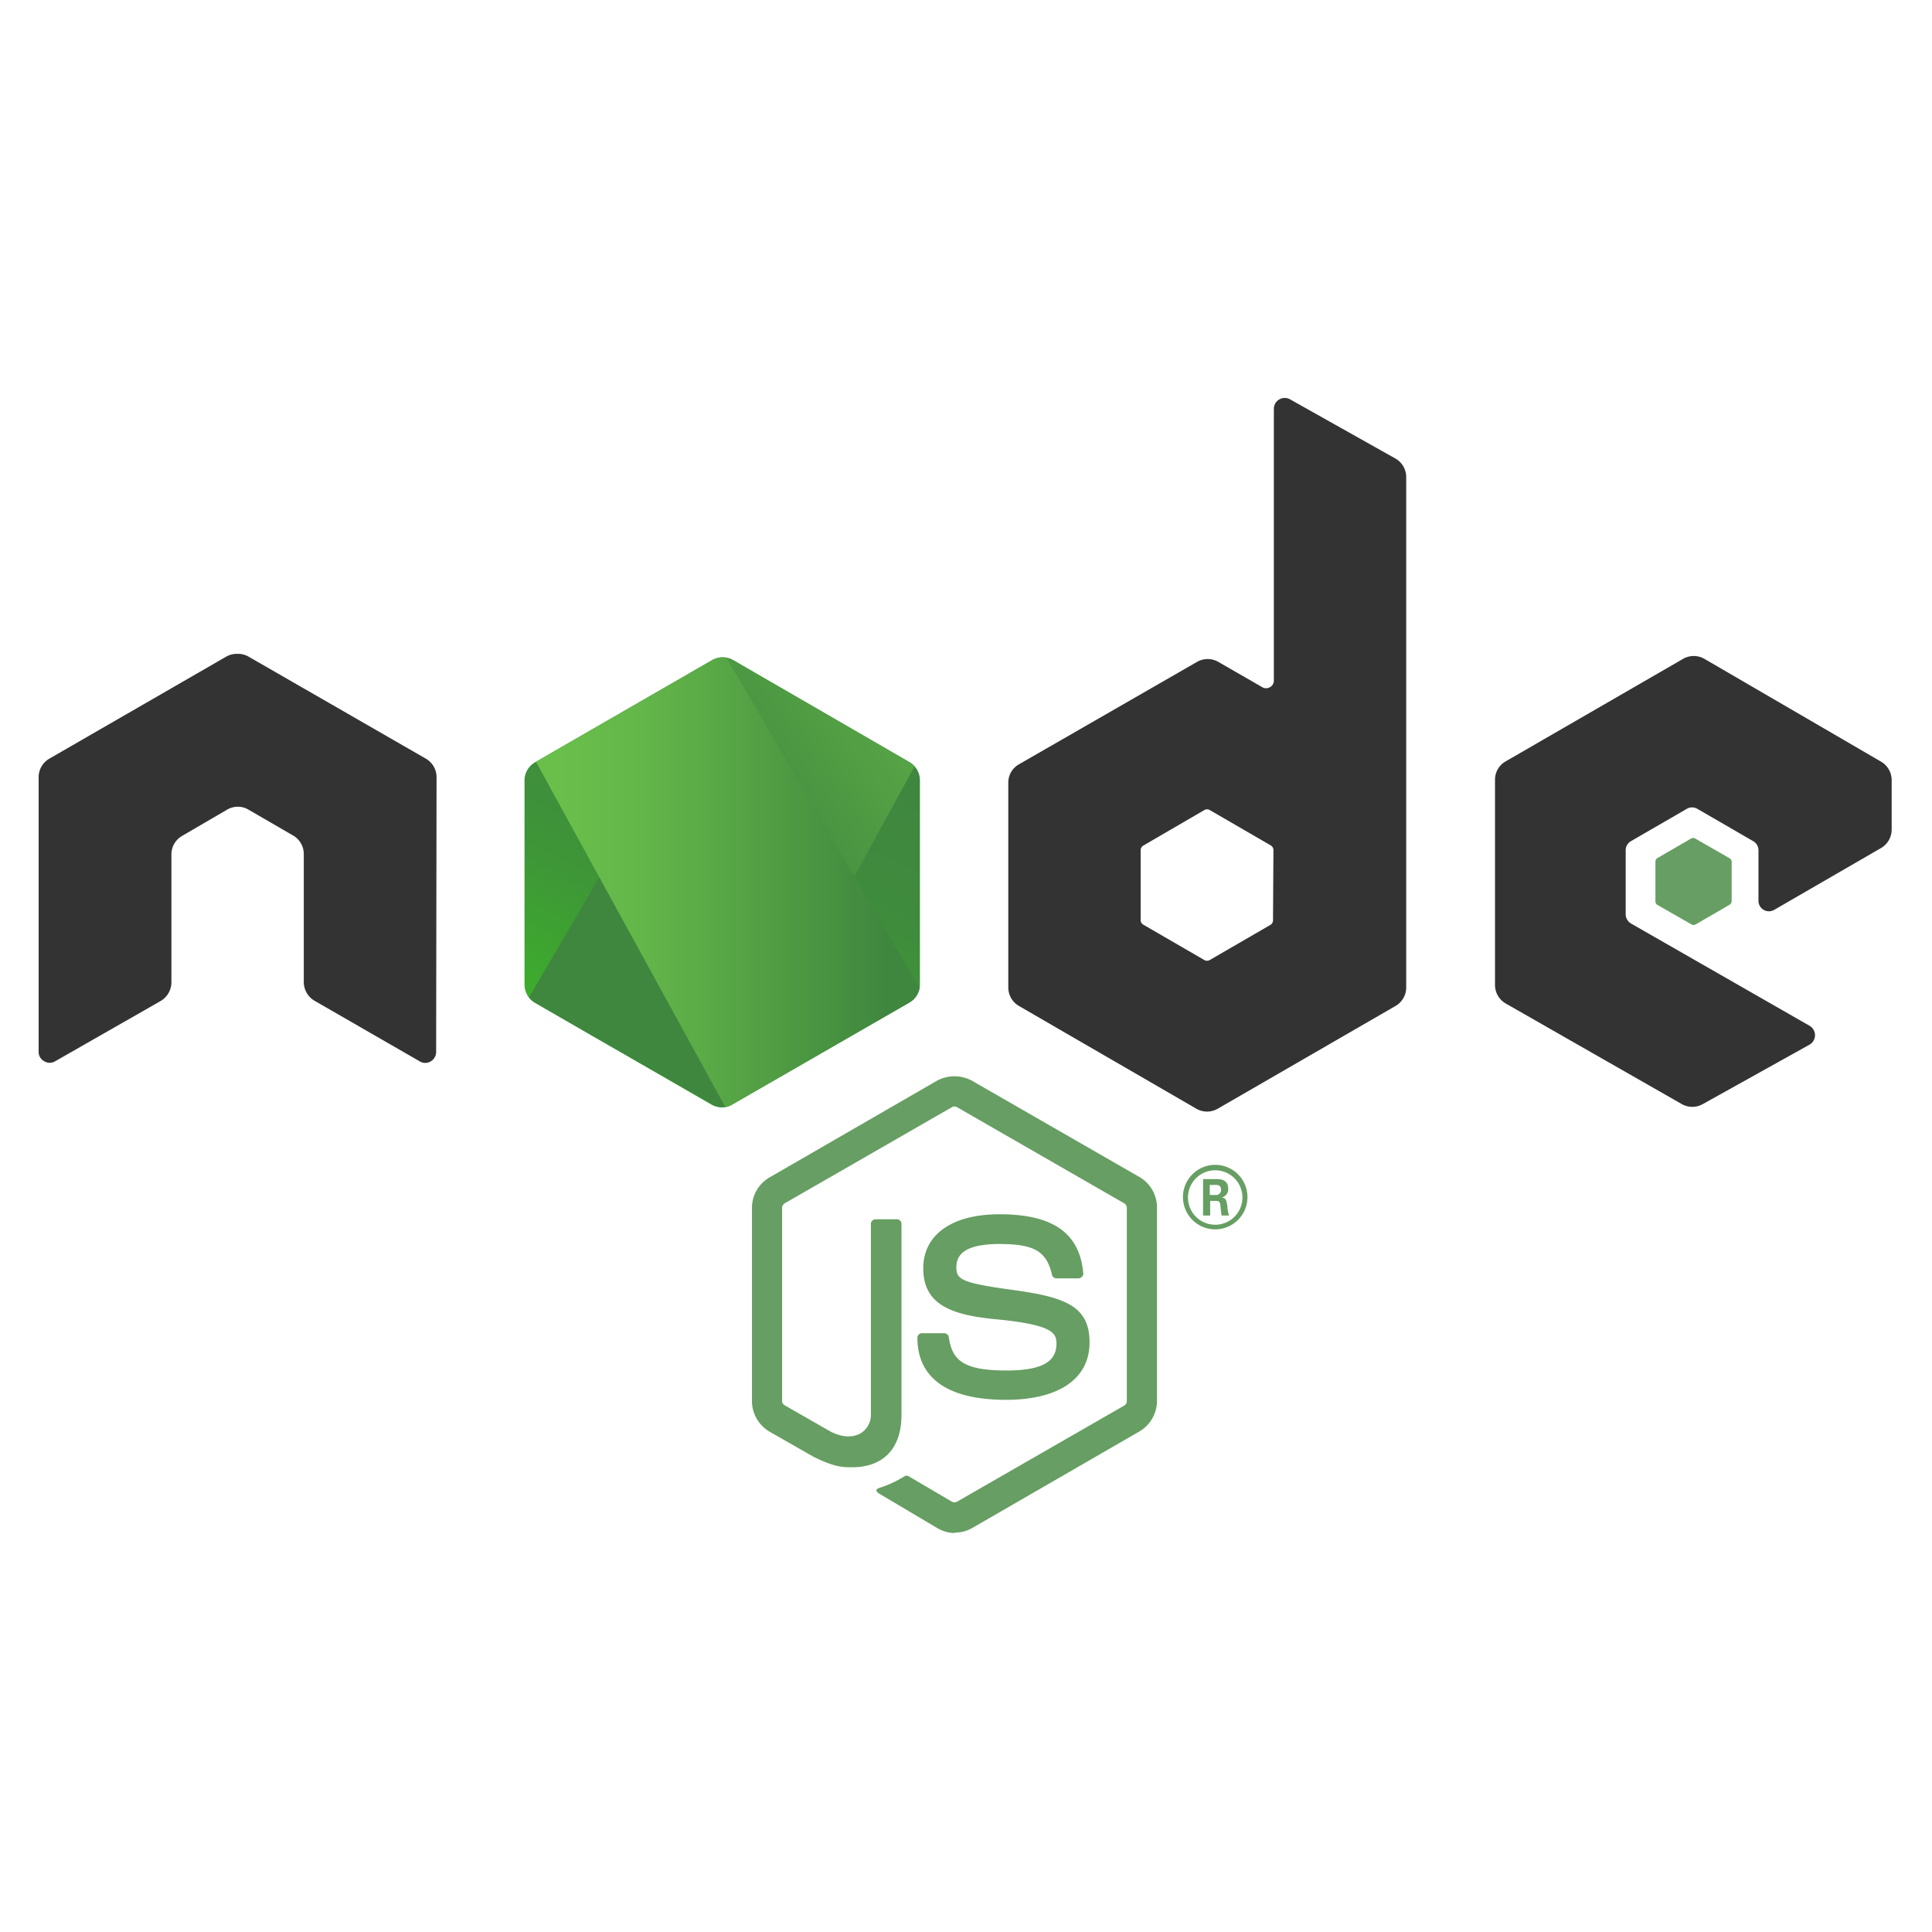 <?xml version="1.0" encoding="UTF-8" standalone="no"?>
<svg
   xmlns:dc="http://purl.org/dc/elements/1.1/"
   xmlns:cc="http://creativecommons.org/ns#"
   xmlns:rdf="http://www.w3.org/1999/02/22-rdf-syntax-ns#"
   xmlns:svg="http://www.w3.org/2000/svg"
   xmlns="http://www.w3.org/2000/svg"
   xmlns:xlink="http://www.w3.org/1999/xlink"
   xmlns:sodipodi="http://sodipodi.sourceforge.net/DTD/sodipodi-0.dtd"
   xmlns:inkscape="http://www.inkscape.org/namespaces/inkscape"
   viewBox="0 0 250 250"
   version="1.1"
   id="svg68"
   sodipodi:docname="nodejs.svg"
   width="250"
   height="250"
   inkscape:version="1.0.2 (e86c870879, 2021-01-15, custom)">
  <sodipodi:namedview
     pagecolor="#ffffff"
     bordercolor="#666666"
     borderopacity="1"
     objecttolerance="10"
     gridtolerance="10"
     guidetolerance="10"
     inkscape:pageopacity="0"
     inkscape:pageshadow="2"
     inkscape:window-width="1600"
     inkscape:window-height="837"
     id="namedview70"
     showgrid="false"
     inkscape:zoom="1.665473"
     inkscape:cx="158.32616"
     inkscape:cy="96.058077"
     inkscape:window-x="-8"
     inkscape:window-y="-8"
     inkscape:window-maximized="1"
     inkscape:current-layer="svg68" />
  <defs
     id="defs38">
    <linearGradient
       id="b"
       x1="180.7"
       y1="80.7"
       x2="142.6"
       y2="158.4"
       gradientUnits="userSpaceOnUse">
      <stop
         offset="0"
         stop-color="#3f873f"
         id="stop2" />
      <stop
         offset=".3"
         stop-color="#3f8b3d"
         id="stop4" />
      <stop
         offset=".6"
         stop-color="#3e9637"
         id="stop6" />
      <stop
         offset=".9"
         stop-color="#3da92e"
         id="stop8" />
      <stop
         offset="1"
         stop-color="#3dae2b"
         id="stop10" />
    </linearGradient>
    <linearGradient
       id="d"
       x1="157.2"
       y1="121.3"
       x2="264"
       y2="42.4"
       gradientUnits="userSpaceOnUse">
      <stop
         offset=".1"
         stop-color="#3f873f"
         id="stop13" />
      <stop
         offset=".4"
         stop-color="#529f44"
         id="stop15" />
      <stop
         offset=".7"
         stop-color="#63b649"
         id="stop17" />
      <stop
         offset=".9"
         stop-color="#6abf4b"
         id="stop19" />
    </linearGradient>
    <linearGradient
       id="a"
       x1="114.6"
       y1="53.8"
       x2="212"
       y2="53.8"
       gradientUnits="userSpaceOnUse">
      <stop
         offset=".1"
         stop-color="#6abf4b"
         id="stop22" />
      <stop
         offset=".3"
         stop-color="#63b649"
         id="stop24" />
      <stop
         offset=".6"
         stop-color="#529f44"
         id="stop26" />
      <stop
         offset=".9"
         stop-color="#3f873f"
         id="stop28" />
    </linearGradient>
    <linearGradient
       id="e"
       x1="114.9"
       y1="115.7"
       x2="212.3"
       y2="115.7"
       xlink:href="#a" />
    <linearGradient
       id="f"
       x1="114.6"
       y1="143.4"
       x2="212"
       y2="143.4"
       xlink:href="#a" />
    <linearGradient
       id="g"
       x1="114.9"
       y1="156"
       x2="212.3"
       y2="156"
       xlink:href="#a" />
    <linearGradient
       id="h"
       x1="226.5"
       y1="78.4"
       x2="166.4"
       y2="201"
       xlink:href="#b" />
    <clipPath
       id="c"
       transform="translate(-.3)">
      <path
         d="m 166.1,62.6 a 5,5 0 0 0 -5,0 L 118.8,87 a 5,5 0 0 0 -2.5,4.4 V 140 a 5,5 0 0 0 2.5,4.4 l 42.1,24.3 a 5,5 0 0 0 5,0 l 42.2,-24.3 a 5,5 0 0 0 2.6,-4.4 V 91.3 a 5,5 0 0 0 -2.6,-4.4 z"
         fill="url(#b)"
         clip-rule="evenodd"
         id="path35" />
    </clipPath>
    <linearGradient
       inkscape:collect="always"
       xlink:href="#b"
       id="linearGradient90"
       gradientUnits="userSpaceOnUse"
       x1="180.7"
       y1="80.7"
       x2="142.6"
       y2="158.4" />
    <linearGradient
       inkscape:collect="always"
       xlink:href="#a"
       id="linearGradient92"
       gradientUnits="userSpaceOnUse"
       x1="114.6"
       y1="53.8"
       x2="212"
       y2="53.8" />
  </defs>
  <g
     id="g88"
     transform="matrix(0.542,0,0,0.542,5,51.49)">
    <path
       d="m 218.7,271 a 8.4,8.4 0 0 1 -4.2,-1.2 l -13.3,-7.9 c -2,-1.1 -1,-1.5 -0.4,-1.7 a 26.3,26.3 0 0 0 6,-2.8 1,1 0 0 1 1,0.1 l 10.2,6 a 1.3,1.3 0 0 0 1.3,0 l 40,-23 a 1.3,1.3 0 0 0 0.5,-1 v -46.2 a 1.3,1.3 0 0 0 -0.6,-1 l -40,-23 a 1.2,1.2 0 0 0 -1.1,0 l -40,23 a 1.3,1.3 0 0 0 -0.6,1 v 46.1 a 1.2,1.2 0 0 0 0.6,1.1 l 11,6.3 c 6,3 9.6,-0.5 9.6,-4 v -45.5 a 1.1,1.1 0 0 1 1.1,-1.2 h 5 a 1.1,1.1 0 0 1 1.2,1.2 v 45.5 c 0,8 -4.3,12.5 -11.8,12.5 -2.3,0 -4.1,0 -9.2,-2.5 l -10.5,-6 a 8.5,8.5 0 0 1 -4.2,-7.3 v -46.1 a 8.4,8.4 0 0 1 4.2,-7.3 l 40,-23.1 a 8.8,8.8 0 0 1 8.3,0 l 40,23 a 8.4,8.4 0 0 1 4.2,7.4 v 46 a 8.5,8.5 0 0 1 -4.1,7.3 l -40,23.1 a 8.4,8.4 0 0 1 -4.2,1.1 z"
       fill="#679e63"
       id="path40" />
    <path
       d="m 231,239.2 c -17.5,0 -21.2,-8 -21.2,-14.8 a 1.1,1.1 0 0 1 1.2,-1.1 h 5.2 a 1.1,1.1 0 0 1 1.1,1 c 0.8,5.2 3.1,7.9 13.7,7.9 8.4,0 12,-2 12,-6.4 0,-2.6 -1,-4.5 -14.1,-5.8 -11,-1 -17.7,-3.5 -17.7,-12.2 0,-8 6.8,-12.9 18.2,-12.9 12.8,0 19.1,4.5 20,14 a 1.1,1.1 0 0 1 -0.4,1 1.2,1.2 0 0 1 -0.8,0.3 H 243 a 1.1,1.1 0 0 1 -1.1,-1 c -1.3,-5.5 -4.3,-7.2 -12.5,-7.2 -9.2,0 -10.3,3.2 -10.3,5.6 0,2.9 1.3,3.7 13.7,5.4 12.4,1.7 18.1,3.9 18.1,12.5 0,8.6 -7.2,13.7 -20,13.7 z m 57.6,-48.4 a 7.7,7.7 0 1 1 -7.7,-7.7 7.7,7.7 0 0 1 7.7,7.7 z m -14.2,0 a 6.5,6.5 0 1 0 6.5,-6.4 6.5,6.5 0 0 0 -6.5,6.4 z m 3.6,-4.3 h 3 c 1,0 3,0 3,2.3 a 2,2 0 0 1 -1.6,2.1 c 1.1,0 1.2,0.9 1.4,2 a 8.5,8.5 0 0 0 0.4,2.3 h -1.8 l -0.3,-2.7 c -0.1,-0.5 -0.3,-0.8 -1,-0.8 h -1.4 v 3.5 H 278 Z m 1.6,3.8 h 1.4 a 1.2,1.2 0 0 0 1.3,-1.2 c 0,-1.2 -0.8,-1.2 -1.3,-1.2 h -1.4 z"
       fill="#679e63"
       id="path42" />
    <path
       d="M 95,90.5 A 5.1,5.1 0 0 0 92.4,86.1 L 50,61.7 a 5.1,5.1 0 0 0 -2.3,-0.6 h -0.5 a 5.2,5.2 0 0 0 -2.3,0.6 L 2.6,86.1 A 5.1,5.1 0 0 0 0,90.6 v 65.6 a 2.5,2.5 0 0 0 1.4,2.2 2.5,2.5 0 0 0 2.5,0 L 29.1,144 a 5.2,5.2 0 0 0 2.6,-4.5 V 109 a 5.1,5.1 0 0 1 2.5,-4.4 L 45,98.3 a 5.1,5.1 0 0 1 2.5,-0.7 5,5 0 0 1 2.6,0.7 l 10.7,6.2 a 5.1,5.1 0 0 1 2.5,4.4 v 30.6 A 5.2,5.2 0 0 0 66,144 l 25,14.4 a 2.5,2.5 0 0 0 2.6,0 2.6,2.6 0 0 0 1.3,-2.2 z M 298.7,0.3 a 2.6,2.6 0 0 0 -3.8,2.3 v 65 a 1.8,1.8 0 0 1 -1,1.5 1.8,1.8 0 0 1 -1.7,0 L 281.6,63 a 5.1,5.1 0 0 0 -5,0 L 234,87.5 a 5,5 0 0 0 -2.5,4.4 v 48.9 a 5.1,5.1 0 0 0 2.6,4.4 l 42.3,24.5 a 5.1,5.1 0 0 0 5.1,0 l 42.4,-24.5 a 5.1,5.1 0 0 0 2.6,-4.4 v -122 a 5.1,5.1 0 0 0 -2.7,-4.4 z m -4,124.4 a 1.3,1.3 0 0 1 -0.6,1.1 l -14.5,8.4 a 1.3,1.3 0 0 1 -1.3,0 l -14.5,-8.4 a 1.3,1.3 0 0 1 -0.7,-1 v -16.9 a 1.3,1.3 0 0 1 0.6,-1 l 14.6,-8.5 a 1.3,1.3 0 0 1 1.3,0 l 14.5,8.4 a 1.3,1.3 0 0 1 0.7,1.1 z m 145.1,-17.2 a 5.1,5.1 0 0 0 2.6,-4.4 V 91.2 a 5.1,5.1 0 0 0 -2.6,-4.4 L 397.7,62.3 a 5.1,5.1 0 0 0 -5.1,0 l -42.4,24.5 a 5,5 0 0 0 -2.5,4.4 v 49 a 5.1,5.1 0 0 0 2.6,4.4 l 42,24 a 5.1,5.1 0 0 0 5,0 l 25.5,-14.2 a 2.6,2.6 0 0 0 0,-4.5 l -42.6,-24.4 a 2.6,2.6 0 0 1 -1.3,-2.2 V 108 a 2.5,2.5 0 0 1 1.3,-2.2 l 13.3,-7.7 a 2.5,2.5 0 0 1 2.5,0 l 13.3,7.7 a 2.5,2.5 0 0 1 1.3,2.2 v 12 a 2.5,2.5 0 0 0 3.8,2.2 z"
       fill="#333333"
       fill-rule="evenodd"
       id="path44" />
    <path
       d="m 394.5,105.2 a 1,1 0 0 1 1,0 l 8.2,4.7 a 1,1 0 0 1 0.5,0.8 v 9.4 a 1,1 0 0 1 -0.5,0.9 l -8.1,4.7 a 1,1 0 0 1 -1,0 l -8.2,-4.7 a 1,1 0 0 1 -0.4,-0.9 v -9.4 a 1,1 0 0 1 0.4,-0.8 z"
       fill="#679e63"
       fill-rule="evenodd"
       id="path46" />
    <path
       d="m 166.1,62.6 a 5,5 0 0 0 -5,0 L 118.8,87 a 5,5 0 0 0 -2.5,4.4 V 140 a 5,5 0 0 0 2.5,4.4 l 42.1,24.3 a 5,5 0 0 0 5,0 l 42.2,-24.3 a 5,5 0 0 0 2.6,-4.4 V 91.3 a 5,5 0 0 0 -2.6,-4.4 z"
       transform="translate(-0.3)"
       fill-rule="evenodd"
       fill="url(#b)"
       id="path48"
       style="fill:url(#linearGradient90)" />
    <g
       clip-path="url(#c)"
       id="g66">
      <path
         d="m 160.6,62.6 -42.2,24.3 a 5.3,5.3 0 0 0 -2.7,4.4 V 140 a 4.9,4.9 0 0 0 1.3,3.2 l 47.4,-81.1 a 5.2,5.2 0 0 0 -3.8,0.5 z m 4.1,106.6 a 5,5 0 0 0 1.2,-0.5 L 208,144.4 a 5.2,5.2 0 0 0 2.7,-4.4 V 91.3 a 5,5 0 0 0 -1.5,-3.5 z"
         fill="none"
         id="path50" />
      <path
         d="M 208.3,87 166.1,62.6 a 5,5 0 0 0 -1.3,-0.5 l -47.5,81.1 a 6,6 0 0 0 1.4,1.2 l 42.4,24.3 a 5.2,5.2 0 0 0 3.9,0.5 l 44.5,-81.4 a 6,6 0 0 0 -1.2,-0.9 z"
         transform="translate(-0.3)"
         fill="url(#d)"
         id="path52"
         style="fill:url(#d)" />
      <path
         d="M 210.7,140 V 91.3 A 5.2,5.2 0 0 0 208,87 L 165.8,62.7 a 5,5 0 0 0 -1.6,-0.6 l 46.3,79.1 a 4.5,4.5 0 0 0 0.2,-1.1 z M 118.4,86.9 a 5.3,5.3 0 0 0 -2.7,4.4 V 140 a 5.3,5.3 0 0 0 2.7,4.4 l 42.3,24.3 a 5.1,5.1 0 0 0 3.3,0.7 L 118.7,86.8 Z"
         fill="none"
         id="path54" />
      <path
         fill="url(#a)"
         d="m 159.3,53.6 -0.6,0.4 h 0.8 z"
         id="path56"
         style="fill:url(#linearGradient92)" />
      <path
         d="m 208.3,144.4 a 5.3,5.3 0 0 0 2.5,-3.2 L 164.5,62 a 5.2,5.2 0 0 0 -3.6,0.6 l -41.9,24.2 45.3,82.6 a 5.2,5.2 0 0 0 1.9,-0.7 z"
         transform="translate(-0.3)"
         fill="url(#e)"
         id="path58"
         style="fill:url(#e)" />
      <path
         fill="url(#f)"
         d="m 212,143.6 -0.3,-0.5 v 0.7 z"
         id="path60"
         style="fill:url(#f)" />
      <path
         d="m 208.3,144.4 -42.1,24.3 a 5.2,5.2 0 0 1 -1.9,0.7 l 0.8,1.5 46.9,-27.1 v -0.7 l -1.2,-2 a 5.3,5.3 0 0 1 -2.5,3.3 z"
         transform="translate(-0.3)"
         fill="url(#g)"
         id="path62"
         style="fill:url(#g)" />
      <path
         d="m 208.3,144.4 -42.1,24.3 a 5.2,5.2 0 0 1 -1.9,0.7 l 0.8,1.5 46.9,-27.1 v -0.7 l -1.2,-2 a 5.3,5.3 0 0 1 -2.5,3.3 z"
         transform="translate(-0.3)"
         fill="url(#h)"
         id="path64"
         style="fill:url(#h)" />
    </g>
  </g>
</svg>
